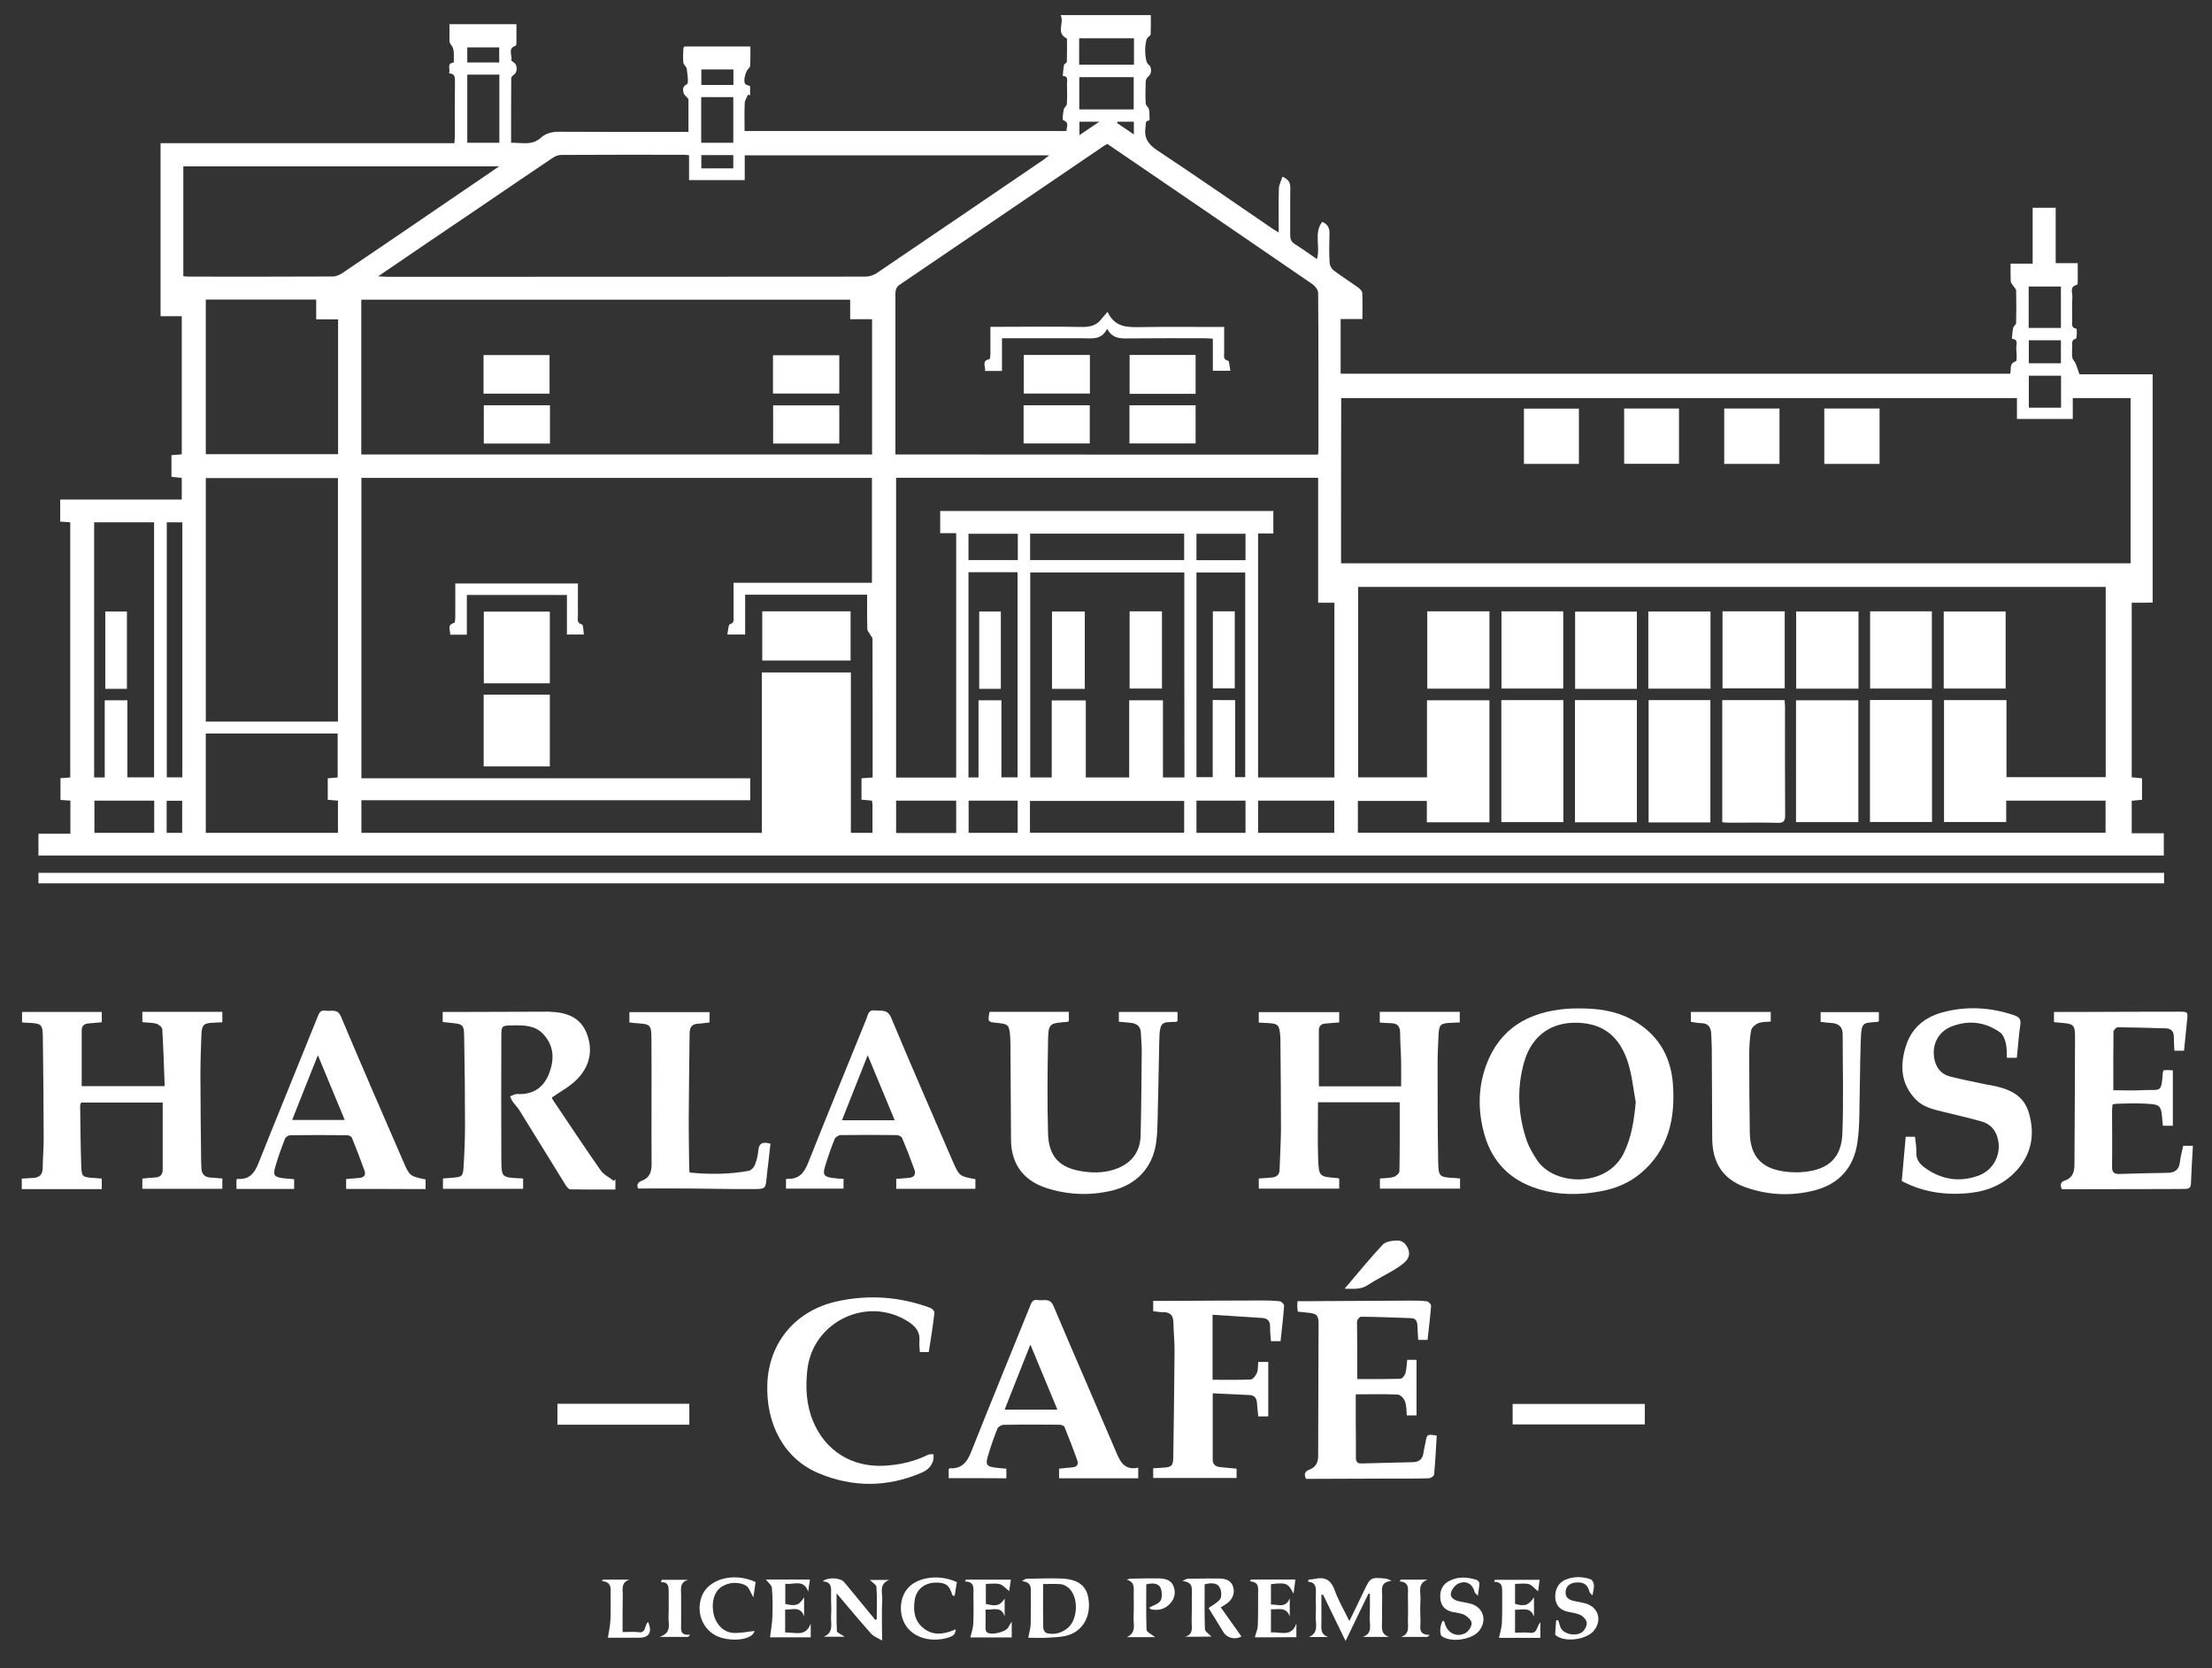 <?xml version="1.0" encoding="utf-8"?>
<!-- Generator: Adobe Illustrator 22.0.0, SVG Export Plug-In . SVG Version: 6.00 Build 0)  -->
<svg version="1.1" id="Layer_1" xmlns="http://www.w3.org/2000/svg" xmlns:xlink="http://www.w3.org/1999/xlink" x="0px" y="0px"
	 viewBox="0 0 1565 1180" style="enable-background:new 0 0 1565 1180;" xml:space="preserve">
<rect x="0" y="0" width="1565" height="1180" fill="#333333" stroke="none"/>
<style type="text/css">
	.st0{fill:#FFFFFF;}
</style>
<g>
	<path class="st0" d="M1508.2,426.4c0,41.7,0,82.5,0,123.5c2.5,0.2,4.7,0.4,7.3,0.7c0,5,0,10,0,15.2c-2.5,0.2-4.8,0.4-7.3,0.7
		c0,7.6,0,15,0,23c7.6,0,15,0,22.7,0c0,5.4,0,10.4,0,15.7c-501.1,0-1002.3,0-1503.7,0c0-5,0-9.9,0-15.4c7.4,0,14.8,0,22.6,0
		c0-8.1,0-15.6,0-23.4c-2.2-0.2-4.4-0.3-7-0.5c0-5.1,0-10.1,0-15.4c2.3-0.1,4.4-0.3,6.9-0.5c0-60.1,0-120.2,0-180.5
		c-2.2-0.2-4.5-0.3-7.1-0.5c0-5.1,0-10,0-15.6c28.6,0,57.2,0,86,0c0-5.4,0-10.1,0-15.3c-2.3-0.2-4.7-0.5-7.3-0.8c0-5.1,0-10,0-15.3
		c2.5-0.2,4.8-0.4,7.3-0.6c0-32.5,0-64.9,0-97.7c-5,0-9.7,0-15,0c0-41,0-81.5,0-122.4c69.2,0,138.3,0,207.9,0c0.1-2,0.3-3.6,0.3-5.2
		c0-12.8-0.1-25.7,0.1-38.5c0-3-0.1-5.6-4.2-5.7c1.2-2.9-2.1-7.1,3.4-7.7c-0.2-3.7,0.5-7.8-0.9-10.9c-0.6-1.2-2.2-2.5-2.2-4.5
		c0-3.8,0-7.6,0-11.7c15.9,0,31.3,0,47.4,0c0,4.6,0,9.1,0,13.5c0,0.6-0.3,1.6-0.6,1.8c-5.9,1.9-2.2,6.7-3,10.1
		c-0.1,0.5,1.3,1.4,2.1,2c2.2,1.5,2.2,6.4,0.1,8c-1,0.7-2.3,1.9-2.3,2.9c-0.1,15-0.1,30-0.1,45.6c7.4-0.2,14.7,2.2,21-3.5
		c3.7-3.4,8.2-4.3,13.3-4.3c28.5,0.2,57,0.1,85.5,0.1c1.8,0,3.6,0,5.7,0c0-8.3,0-16.3,0-23.2c-1.5-1.9-3.3-3.1-3.5-4.5
		c-0.3-2-1.1-4.3,2.4-6c1.4-0.6,0.3-7.1-0.1-10.9c-0.2-1.5-2.2-2.8-2.4-4.3c-0.4-3.3-0.1-6.7,0-10c0-0.5,0.3-0.9,0.6-1.5
		c15.4,0,30.8,0,46.8,0c0,4.5,0.1,8.8-0.1,13.1c0,0.8-0.5,1.9-1.1,2.4c-2.2,1.8-4.1,9.1-2.4,11c0.8,0.8,2.2,1,3.4,1.5
		c0,2.3,0,4.4,0,6.5c-0.5-0.1-1-0.3-1.5-0.4c-0.8,2-2.2,3.9-2.3,5.9c-0.3,6.5-0.1,13-0.1,19.8c76,0,151.7,0,227.8,0
		c-0.3-2.7,2.4-5.9-2.4-7.7c-0.7-0.3-0.1-4.9,0.4-7.5c0.3-1.4,2.2-2.6,2.2-3.9c0.3-4.6,0.2-9.3,0.1-14c-0.1-2.4,1.3-5.7-3-5.9
		c0.3-2.6,0.4-5.2,0.9-7.8c0.2-0.8,2-1.4,2-2.2c0.2-5.2,0.1-10.3,0.1-15.5c0-0.3,0-0.9-0.2-1c-7.9-4-1.5-10.9-4.3-16.5
		c21.6,0,42.3,0,63.8,0c0,4.4,0.1,9-0.1,13.6c0,0.7-1,1.4-1.7,1.9c-3,2-2.9,17.6,0.2,19.5c2.4,1.5,2.3,6.5,0.1,8.2
		c-1,0.8-2.1,2.3-2.1,3.5c-0.2,5.3-0.3,10.7,0,16c0.1,1.3,2,2.5,2.3,3.9c0.5,2.6,0.3,5.3,0.4,7.9c-3.4,0.1-2.5,2.7-2.8,4.7
		c-1.3,7.6,1.8,12.2,8.3,16.5c27.5,18.2,54.6,37,81.8,55.6c1.1,0.7,2.2,1.3,4.1,2.5c0-10.8-0.2-20.9,0.1-31c0.1-2.8,1.6-5.5,2.5-8.5
		c4.7,2,5.6,4.5,5.6,8.1c-0.2,11,0,22-0.1,33c0,3,0.7,4.9,3.3,6.6c5.3,3.3,10.3,7,15.6,10.6c2.7-8.9-2.4-18.4,3.8-26.4
		c3.9,1.9,5.2,4.4,5.1,8.1c-0.2,7-0.3,14,0.1,21c0.1,1.8,1.3,4.1,2.7,5.2c5.7,4.3,11.8,8.1,17.6,12.3c1.2,0.9,2.7,2.4,2.8,3.7
		c0.3,5.9,0.1,11.9,0.1,18.5c-5.4,0-10.3,0-15.4,0c0,13.2,0,25.8,0,38.7c158,0,315.8,0,473.7,0c1-3-1-7.2,4-8.8
		c1-0.3,0.5-5.9,0.3-9.1c-0.2-2.5,2-6.4-3.1-6.8c0.3-2.6,0.4-5.2,0.9-7.7c0.3-1.3,2.1-2.3,2.1-3.5c0.2-7.7,0.2-15.3,0-23
		c0-1.2-1.5-2.3-2.2-3.5c-0.6-1-1.6-2-1.6-3c-0.2-4-0.1-8-0.1-12.5c5.1,0,10,0,15.6,0c0-13.4,0-26.3,0-39.5c5.7,0,10.7,0,16.3,0
		c0,13.1,0,25.8,0,39.2c5.3,0,10.2,0,15.6,0c0,4.9,0,9.2,0,13.5c0,0.6-0.2,1.7-0.5,1.8c-5.6,1.2-3.1,5.7-3.3,8.8
		c-0.3,5.3-0.2,10.7-0.1,16c0.1,2.4-1.3,5.5,3,6.3c0.4,0.1,0.3,6.9-0.3,7c-3.3,0.7-2.7,2.9-2.7,5c-0.1,2.8-0.3,5.7,0.1,8.5
		c0.2,1.4,1.7,2.6,2.3,4c0.9,2.2,1.6,4.6,2.7,7.7c16.8,0,34.1,0,51.8,0c0,54,0,107.5,0,161.5
		C1518.4,426.4,1513.6,426.4,1508.2,426.4z M617.4,550c0-33,0-65.5-0.1-98c0-0.9-0.9-1.8-1.4-2.7c-0.8-1.5-2.3-3-2.3-4.5
		c-0.2-7.9-0.1-15.9-0.1-24.1c-28.9,0-57.3,0-86.3,0c0,9.5,0,18.7,0,28.2c-4.3,0-8,0-12.6,0c0.6-2.9,0.7-7,1.8-7.3
		c3.2-1,2.6-2.9,2.6-5c0-7.9,0-15.9,0-24.3c33,0,65.4,0,97.9,0c0-25.1,0-49.6,0-74.2c-120.7,0-240.9,0-361.2,0
		c0,70.9,0,141.4,0,212.5c92,0,183.5,0,275.1,0c0,5.4,0,10.1,0,15.5c-91.8,0-183.4,0-275.1,0c0,8.1,0,15.7,0,23.1
		c94.5,0,188.6,0,283.3,0c0-38,0-75.8,0-113.5c21.2,0,41.8,0,63,0c0,38,0,75.7,0,113.5c5.4,0,10.1,0,15.3,0c0-6.8,0-13.3,0-19.8
		c0-1-0.2-1.9-0.4-3c-2.4-0.2-4.7-0.5-7.4-0.7c0-2.8,0-5.3,0-7.7s0-4.9,0-7.4C612.5,550.4,614.6,550.2,617.4,550z M948.8,398.5
		c186.5,0,372.4,0,558.6,0c0-39.2,0-77.9,0-116.9c-13.7,0-27,0-40.9,0c0,5.1,0,9.9,0,14.8c-13.4,0-26.2,0-39.5,0c0-5.1,0-9.9,0-14.8
		c-159.6,0-318.8,0-478.1,0C948.8,320.7,948.8,359.3,948.8,398.5z M932.5,321.6c0.1-1.4,0.3-2.3,0.3-3.3c0-37,0.1-74-0.2-111
		c0-2.1-2-4.8-3.8-6.1c-41.3-28.4-82.7-56.6-124.1-84.9c-7.1-4.9-14.2-9.7-21.3-14.5c-1.1,0.7-1.8,1.1-2.5,1.5
		c-48.1,32.7-96.1,65.4-144.2,98c-2.9,1.9-3.2,4.2-3.2,7.1c0,35.8,0,71.6,0,107.5c0,1.8,0,3.6,0,5.6
		C733.5,321.6,832.7,321.6,932.5,321.6z M960.7,589.1c176.7,0,352.9,0,529,0c0-7.8,0-15.2,0-22.7c-23.5,0-46.6,0-70.3,0
		c0,5.2,0,10.1,0,15.1c-15.1,0-29.6,0-44,0c0-29,0-57.6,0-86.2c14.8,0,29.2,0,44.2,0c0,18.4,0,36.5,0,54.5c23.8,0,47,0,70.2,0
		c0-45.1,0-89.8,0-134.6c-176.6,0-352.7,0-528.9,0c0,45.1,0,89.9,0,134.7c16.3,0,32.2,0,48.7,0c0-18.4,0-36.4,0-54.5
		c15.2,0,29.7,0,44.2,0c0,29,0,57.6,0,86.3c-14.8,0-29.2,0-44.3,0c0-5.2,0-10.1,0-15.1c-16.6,0-32.6,0-48.8,0
		C960.7,574.3,960.7,581.6,960.7,589.1z M255.6,321.5c120.8,0,241.1,0,361.4,0c0-31.9,0-63.5,0-95.7c-5.2,0-10.1,0-15.5,0
		c0-5.1,0-9.5,0-13.8c-115.6,0-230.7,0-345.9,0C255.6,248.6,255.6,284.8,255.6,321.5z M267.5,195.5c3,0.1,4.4,0.3,5.8,0.3
		c113,0,225.9,0,338.9-0.1c2.6,0,5.6-0.9,7.8-2.3c39.6-26.8,79.1-53.7,118.6-80.6c1.1-0.8,2.1-1.7,3.7-2.9c-72.1,0-143.5,0-215.4,0
		c0,6.1,0,11.9,0,17.5c-13.3,0-26.1,0-39.4,0c0-6,0-11.8,0-17.6c-1.4-0.1-2.2-0.3-3-0.3c-29.2,0-58.3-0.1-87.5,0.1
		c-2.1,0-4.5,1-6.3,2.3c-17.6,11.8-35,23.7-52.5,35.6C315.1,163.1,292,178.8,267.5,195.5z M676.5,550.1c0-57.8,0-115.1,0-172.9
		c-3.9,0-7.5,0-11.3,0c0-5.6,0-10.6,0-15.7c78.8,0,157.2,0,235.7,0c0,5.3,0,10.4,0,15.9c-3.8,0-7.3,0-10.8,0c0,57.8,0,115.2,0,172.6
		c18.2,0,36,0,54,0c0-41.2,0-82.1,0-123.6c-3.9,0-7.4,0-11.5,0c0-29.9,0-59.1,0-88.4c-99.8,0-199.1,0-298.6,0
		c0,70.8,0,141.3,0,212.1C648.3,550.1,662.2,550.1,676.5,550.1z M239.1,510.5c0-57.7,0-115,0-172.3c-31.4,0-62.5,0-93.5,0
		c0,57.6,0,114.9,0,172.3C176.8,510.5,207.7,510.5,239.1,510.5z M353.1,117.7c-75.5,0-149.3,0-223.4,0c0,26.1,0,51.8,0,77.7
		c1.4,0.1,2.6,0.3,3.7,0.3c34,0,68,0.1,102-0.1c2.3,0,4.8-1.1,6.8-2.4c25.4-17.1,50.7-34.4,76-51.7
		C329.5,133.9,340.7,126.2,353.1,117.7z M837.9,405c-36.6,0-72.8,0-109,0c0,48.5,0,96.7,0,145c5.1,0,9.9,0,15.2,0
		c0-18.4,0-36.4,0-54.5c8.3,0,16,0,24.1,0c0,18.4,0,36.3,0,54.5c10.3,0,20.2,0,30.7,0c0-18.3,0-36.4,0-54.6c8.2,0,15.7,0,23.9,0
		c0,18.4,0,36.5,0,54.6c5.4,0,10.1,0,15.2,0C837.9,501.6,837.9,453.5,837.9,405z M239.2,225.9c-5.1,0-10,0-15.5,0c0-5.1,0-9.5,0-14
		c-26.4,0-52.3,0-78.1,0c0,36.8,0,73.1,0,109.4c31.5,0,62.5,0,93.6,0C239.2,289.5,239.2,258,239.2,225.9z M145.6,518.9
		c0,23.8,0,47.1,0,70.3c31.3,0,62.3,0,93.5,0c0-7.7,0-15.1,0-22.8c-2.4-0.2-4.7-0.4-7.2-0.6c0-5.1,0-10.1,0-15.2
		c2.4-0.2,4.7-0.4,7-0.6c0-10.5,0-20.7,0-31.1C207.7,518.9,176.8,518.9,145.6,518.9z M66.6,369.5c0,60.5,0,120.4,0,180.5
		c2.5,0,4.8,0,7.5,0c0-18.3,0-36.4,0-54.6c5.6,0,10.6,0,16,0c0,18.4,0,36.3,0,54.5c6.4,0,12.5,0,18.9,0c0-60.2,0-120.2,0-180.4
		C94.8,369.5,80.9,369.5,66.6,369.5z M685.2,404.8c0,48.6,0,96.8,0,145.2c2.4,0,4.5,0,7.1,0c0-18.3,0-36.4,0-54.6
		c5.6,0,10.6,0,16.2,0c0,18.5,0,36.5,0,54.5c4.2,0,7.8,0,11.4,0c0-48.5,0-96.7,0-145.1C708.4,404.8,697.1,404.8,685.2,404.8z
		 M873.9,495.3c0,18.4,0,36.4,0,54.5c2.8,0,5,0,7.1,0c0-48.6,0-96.7,0-144.8c-11.8,0-23.2,0-34.5,0c0,48.5,0,96.6,0,144.8
		c3.8,0,7.3,0,11.5,0c0-18.4,0-36.4,0-54.6C863.5,495.3,868.4,495.3,873.9,495.3z M728.7,589.1c36.7,0,73,0,109.1,0
		c0-7.8,0-15.2,0-22.5c-36.6,0-72.8,0-109.1,0C728.7,574.3,728.7,581.6,728.7,589.1z M118,369.5c0,60.5,0,120.4,0,180.4
		c3.9,0,7.4,0,11,0c0-60.3,0-120.2,0-180.4C125.2,369.5,121.7,369.5,118,369.5z M728.8,396.2c36.7,0,72.9,0,109,0
		c0-6.5,0-12.5,0-18.7c-36.5,0-72.6,0-109,0C728.8,383.8,728.8,389.9,728.8,396.2z M890.1,566.4c0,7.8,0,15.4,0,22.8
		c18.2,0,36,0,53.9,0c0-7.8,0-15.3,0-22.8C925.7,566.4,907.9,566.4,890.1,566.4z M330.6,101c7.7,0,15.1,0,22.7,0c0-16.2,0-32,0-48.2
		c-7.7,0-15.1,0-22.7,0C330.6,69,330.6,84.9,330.6,101z M634,589.3c14.4,0,28.3,0,42.5,0c0-7.8,0-15.3,0-22.9c-14.3,0-28.2,0-42.5,0
		C634,574,634,581.4,634,589.3z M109.1,566.4c-14.5,0-28.3,0-42.3,0c0,7.8,0,15.3,0,22.8c14.3,0,28.2,0,42.3,0
		C109.1,581.5,109.1,574.2,109.1,566.4z M763.6,77.4c13.2,0,25.8,0,38.5,0c0-7.8,0-15.3,0-22.8c-13,0-25.6,0-38.5,0
		C763.6,62.2,763.6,69.6,763.6,77.4z M881.2,566.4c-11.9,0-23.1,0-34.7,0c0,7.7,0,15.1,0,22.8c11.6,0,23,0,34.7,0
		C881.2,581.5,881.2,574.1,881.2,566.4z M685.3,566.4c0,7.8,0,15.3,0,22.8c11.8,0,23.2,0,34.7,0c0-7.8,0-15.2,0-22.8
		C708.3,566.4,696.9,566.4,685.3,566.4z M763.5,45.8c13.2,0,25.9,0,38.8,0c0-6.4,0-12.5,0-18.7c-13.1,0-25.9,0-38.8,0
		C763.5,33.4,763.5,39.4,763.5,45.8z M518.8,101c0-11.1,0-21.7,0-32.3c-7.7,0-15.1,0-22.7,0c0,10.9,0,21.4,0,32.3
		C503.8,101,511.1,101,518.8,101z M1458.1,232c0-10.1,0-19.6,0-29.3c-7.7,0-15.1,0-22.8,0c0,9.9,0,19.4,0,29.3
		C1442.9,232,1450.3,232,1458.1,232z M846.5,396.3c11.7,0,23,0,34.7,0c0-6.3,0-12.4,0-18.7c-11.7,0-23,0-34.7,0
		C846.5,384,846.5,390,846.5,396.3z M720.1,377.6c-12,0-23.4,0-34.9,0c0,6.4,0,12.5,0,18.6c11.8,0,23.4,0,34.9,0
		C720.1,389.9,720.1,383.9,720.1,377.6z M1458.2,265.8c-7.8,0-15.3,0-22.8,0c0,7.8,0,15.2,0,22.6c7.8,0,15.2,0,22.8,0
		C1458.2,280.7,1458.2,273.3,1458.2,265.8z M1458.1,257c0-5.8,0-11,0-16.3c-7.8,0-15.3,0-22.7,0c0,5.7,0,10.9,0,16.3
		C1443.1,257,1450.4,257,1458.1,257z M518.9,49.1c-7.7,0-15.1,0-22.7,0c0,3.8,0,7.3,0,11c7.7,0,15.1,0,22.7,0
		C518.9,56.4,518.9,53,518.9,49.1z M128.9,566.5c-3.8,0-7.4,0-11,0c0,7.8,0,15.2,0,22.7c3.8,0,7.4,0,11,0
		C128.9,581.4,128.9,574,128.9,566.5z M330.6,44.2c7.8,0,15.3,0,22.6,0c0-3.8,0-7.2,0-10.7c-7.7,0-15.1,0-22.6,0
		C330.6,37.3,330.6,40.7,330.6,44.2z M518.8,119.1c0-3.5,0-6.4,0-9.4c-7.7,0-15.1,0-22.6,0c0,3.3,0,6.3,0,9.4
		C503.9,119.1,511.2,119.1,518.8,119.1z M763.7,86.1c0,3.2,0,6,0,9.5c4.7-3.2,8.8-5.9,14.1-9.5C772.2,86.1,768.2,86.1,763.7,86.1z
		 M790.7,86.1c-0.1,0.3-0.3,0.6-0.4,0.9c3.8,2.6,7.6,5.2,11.9,8.1c0-3.5,0-6.1,0-9C798.1,86.1,794.4,86.1,790.7,86.1z"/>
	<path class="st0" d="M1531.1,617.5c0,2.5,0,4.8,0,7.4c-501.3,0-1002.5,0-1503.9,0c0-2.5,0-4.8,0-7.4
		C528.4,617.5,1029.4,617.5,1531.1,617.5z"/>
	<path class="st0" d="M1033,833.7c0,2.6,0,4.7,0,7.2c-18.8,0-37.5,0-56.7,0c0-2.2,0-4.6,0-7.2c3.3-0.3,6.7-0.2,9.8-1.1
		c1.6-0.5,4-2.6,4-4c0.3-16.1,0.2-32.2,0.2-48.8c-18.9,0-38.3,0-57.8,0c0,13.8-0.4,27.1,0.1,40.3c0.5,12.3,0.9,12.3,13.2,13.3
		c0.5,0,1,0.2,1.7,0.4c0,2.2,0,4.5,0,7.1c-18.9,0-37.8,0-56.9,0c0-2.4,0-4.6,0-7.2c3.2-0.2,6.3-0.4,9.4-0.7c3.2-0.3,5.2-1.9,5.3-5.4
		c0.3-9.5,0.9-19,1-28.4c0-21-0.2-42-0.4-63c0-1,0-2-0.1-3c-0.6-8.4-1.5-9.2-10-9.5c-1.6-0.1-3.3-0.2-5.2-0.3c0-2.5,0-4.8,0-7.4
		c18.9,0,37.7,0,56.9,0c0,2.4,0,4.6,0,7.3c-3.3,0.3-6.6,0.6-9.8,0.8c-3,0.2-4.6,1.8-4.6,4.8c0,13,0,25.9,0,39.6c18.6,0,38,0,58.2,0
		c0-5.9,0.1-11.7,0-17.4c-0.1-6.8-0.7-13.6-0.7-20.5c0-5.1-2.5-6.8-7.1-6.8c-2.3,0-4.6-0.2-7.3-0.4c0-2.6,0-4.9,0-7.6
		c18.9,0,37.6,0,56.6,0c0,2.5,0,4.8,0,7.5c-2.2,0.1-4.3,0.2-6.4,0.3c-7.1,0.3-8.2,1.2-8.6,8.1c-0.4,7.3-0.7,14.6-0.7,22
		c0,22.3,0,44.6,0.4,67c0.2,12.1,0.5,12.1,12.4,12.7C1030.8,833.5,1031.6,833.6,1033,833.7z"/>
	<path class="st0" d="M157.3,833.7c0,2.7,0,4.8,0,7.3c-18.9,0-37.6,0-56.6,0c0-2.2,0-4.5,0-7.2c3-0.3,6.1-0.7,9.2-0.8
		c3.4-0.2,5.2-2,5.2-5.4c0-15.6,0-31.3,0-47.6c-18.7,0-38.1,0-57.7,0c-0.2,0.7-0.7,1.5-0.7,2.2c0.2,14.3,0.3,28.6,0.8,43
		c0.2,7.2,1,7.6,8.4,8.1c2,0.1,3.9,0.3,6.1,0.5c0,2.6,0,4.8,0,7.4c-19,0-37.7,0-56.6,0c0-2.5,0-4.8,0-7.4c2.8-0.2,5.5-0.4,8.1-0.5
		c4.4-0.2,6.6-2.3,6.7-6.9c0.1-6.8,0.7-13.6,0.7-20.5c-0.1-24.2-0.2-48.3-0.6-72.5c-0.1-8.8-1.1-9.4-10-9.8
		c-1.5-0.1-2.9-0.2-4.7-0.3c0-2.5,0-4.7,0-7.4c18.7,0,37.4,0,56.4,0c0,2.3,0,4.5,0,7.3c-3,0.3-6.1,0.5-9.2,0.8c-3.1,0.2-5,1.6-5,4.9
		c0,13,0,25.9,0,39.5c18.8,0,38.3,0,58.7,0c-0.5-13.8-0.9-27.1-1.7-40.3c-0.1-1.4-2.5-3.4-4.1-3.9c-3.1-0.8-6.5-0.7-10-1.1
		c0-2.5,0-4.8,0-7.3c18.9,0,37.6,0,56.6,0c0,2.4,0,4.7,0,7.4c-2.2,0.1-4.3,0.2-6.4,0.3c-6.8,0.3-8.1,1.5-8.4,8.4
		c-0.4,9.7-0.7,19.3-0.7,29c0,20.3,0.3,40.6,0.5,61c0,1.5,0.2,3,0.2,4.5c0.1,4.5,2.6,6.6,7,6.7C151.9,833.3,154.3,833.5,157.3,833.7
		z"/>
	<path class="st0" d="M370.1,833.8c0,2.6,0,4.7,0,7.2c-18.8,0-37.5,0-56.7,0c0-2.2,0-4.4,0-7.3c2-0.2,4.2-0.3,6.5-0.5
		c7.1-0.6,7.7-0.9,8.1-8c0.6-9.6,1-19.3,1-28.9c0-20.8-0.2-41.6-0.6-62.4c-0.1-9.1-0.6-9.4-9.6-10.3c-1.8-0.2-3.6-0.4-5.6-0.6
		c0-2.5,0-4.6,0-7.1c3.9,0,7.7,0,11.5,0c21.1-0.1,42.3-0.1,63.4-0.2c0.5,0,1,0.1,1.5,0.1c11.4,0.4,21.2,4,25.6,15.5
		c4.6,12,1.9,23.3-7,32.3c-4.9,5-11.4,8.4-17.7,12.8c0-0.1,0.1,0.9,0.6,1.6c11.2,16.7,22.4,33.5,33.9,50c2.2,3.1,6.1,4.9,9.2,7.4
		c0.4-0.4,0.8-0.7,1.2-1.1c0,2.2,0,4.4,0,7.2c-10.7,0-21.3,0.1-31.9-0.1c-1.1,0-2.5-1.8-3.3-3c-11-17.7-21.8-35.4-32.8-53.1
		c-1.4-2.2-3.4-4.1-4.9-6.3c-0.7-1-1.1-2.2-1.6-3.4c1.3-0.5,2.5-1.2,3.8-1.5c1.1-0.3,2.3-0.1,3.5-0.1c10.3-0.2,16.9-5.6,20.4-14.8
		c3.7-9.8,3.4-19.3-4.1-27.5c-6-6.5-13.9-6.4-21.8-6.3c-7.8,0.1-8,0.2-8,8c-0.1,29-0.1,57.9,0,86.9c0.1,12.6,0.3,12.6,12.8,13.3
		C368.3,833.5,368.9,833.6,370.1,833.8z"/>
	<path class="st0" d="M1117.5,713.4c12.5,0,24.7,1.5,35.9,7.3c18.7,9.7,28.7,25.5,30.2,46.3c1.8,24.3-3.1,46.5-22.9,63.1
		c-8.2,6.9-17.9,10.8-28.4,12.7c-15.1,2.8-30.2,2.8-45-2c-18.8-6-31.3-18.6-36.9-37.6c-4.8-16.6-4.9-33.4,1.1-49.7
		c9.6-26,29.9-37.5,56.5-39.8c2.2-0.2,4.3-0.2,6.5-0.3C1115.5,713.4,1116.5,713.4,1117.5,713.4z M1157.3,779.8
		c-1.7-9.3-2.6-18.8-5.4-27.8c-4.7-15-13.8-26-30.9-28.1c-21.3-2.6-37.1,7.4-42.8,27.9c-5.1,18.3-4.2,36.7,1.8,54.6
		c1.7,5.1,4.6,10,7.6,14.5c12,18,49.2,19.5,61.2-5.1C1154.4,804.5,1156.1,792.4,1157.3,779.8z"/>
	<path class="st0" d="M1196.3,722.9c0-2.5,0-4.6,0-7c18.9,0,37.6,0,56.5,0c0,2.4,0,4.5,0,6.8c-3.1,0.3-6.3,0.1-8.9,1.2
		c-2.1,0.8-4.6,3.1-5,5.1c-1,5.7-1.3,11.6-1.3,17.4c0,18.3,0.1,36.6,0.4,55c0.3,16.3,8,25,24,27.3c4.9,0.7,10,0.9,14.9,0.3
		c17.1-1.8,26-10.2,26.6-27.3c0.9-23.3,0.2-46.6,0.2-69.9c0-5.4-2.8-7.8-8-8.1c-2.5-0.1-4.9-0.5-7.6-0.8c0-2.3,0-4.5,0-6.9
		c13.7,0,27.3,0,41.2,0c0,2.1,0,4.2,0,6.3c-0.2,0.2-0.4,0.6-0.7,0.6c-10.9,0.9-11.6-0.3-12.1,13.3c-0.6,17.5-0.6,35-1,52.5
		c-0.1,6.3-0.4,12.7-1.3,18.9c-2.4,18.3-13.1,30.3-31.1,34.7c-16.2,4-32.4,3.2-48.2-2.4c-15.7-5.6-23.4-17.1-23.5-34.5
		c-0.1-21.2-0.2-42.3-0.3-63.5c0-3.5-0.3-7-0.4-10.5c-0.2-4.7-2.1-7.6-7.2-7.6C1201.4,723.8,1198.9,723.3,1196.3,722.9z"/>
	<path class="st0" d="M791.6,722.8c0-2.4,0-4.5,0-6.9c13.8,0,27.5,0,41.5,0c0,2.3,0,4.5,0,6.5c-0.5,0.3-0.8,0.5-1.1,0.5
		c-9.3,0.5-11.5-1.3-11.8,13c-0.4,19-0.7,38-1.2,56.9c-0.1,5.2-0.3,10.3-1,15.4c-2.5,17.8-13.8,30-31.8,34.2
		c-15.6,3.6-31.1,2.9-46.3-2.1c-15.9-5.3-24.4-16.9-24.6-33.7c-0.2-22.7-0.2-45.3-0.4-68c0-1.8-0.1-3.7-0.2-5.5
		c-0.7-8.2-1.3-8.7-9.6-9.5c-6.2-0.6-6.3-0.7-5-7.8c18.5,0,37.1,0,56.1,0c0,2.2,0,4.4,0,6.6c-0.4,0.2-0.7,0.5-1,0.5
		c-13,1-13.5,1-13.7,14c-0.4,21.6-0.6,43.3,0,65c0.5,16.7,8.4,24.6,25.1,26.9c8.4,1.2,16.7,0.8,24.6-2.5
		c10.1-4.2,15.5-12.1,15.8-22.9c0.5-20.1,0.6-40.3,0.8-60.4c0-4-0.5-8-0.6-12c-0.1-4.7-2.6-6.9-7.1-7.4
		C797.4,723.4,794.6,723.1,791.6,722.8z"/>
	<path class="st0" d="M1545.2,743.3c-2.3,0-4.3,0-6.8,0c-0.2-3.3-0.4-6.5-0.4-9.8c0-3.9-1.9-5.9-5.7-6c-11.3-0.3-22.6-0.7-33.9-0.8
		c-1.1,0-3.1,2-3.1,3.2c-0.2,13.5-0.1,26.9-0.1,41.4c6.7,0,14.2,0.3,21.6-0.1c11.8-0.6,12.4,2.5,13.4-12.4c0-0.5,0.3-0.9,0.5-1.6
		c1-0.1,1.9-0.2,2.9-0.2c1.1,0,2.3,0.1,3.7,0.2c0,13.2,0,26,0,39.2c-2.4,0-4.7,0-7,0c-0.1-0.9-0.3-1.8-0.3-2.6
		c-1-12.4-1-12.5-13.6-13.1c-6-0.3-12,0-18,0.1c-1.1,0-2.3,0.3-3.7,0.4c-0.1,1.4-0.4,2.7-0.4,4c0,13.3,0.2,26.7,0,40
		c-0.1,4.2,1.4,5.5,5.5,5.3c11.3-0.4,22.6-0.6,33.9-0.8c5.1-0.1,8-2.2,8.6-7.6c0.4-3.8,1.5-7.5,2.3-11.5c2.3,0,4.5,0,6.9,0
		c-0.5,9.1-1.1,18-1.4,26.9c-0.1,3.5-2.5,3.6-4.8,3.6c-9,0.1-18,0.1-27,0.1c-18,0-36,0.1-54,0.1c-1.8,0-3.6,0-5.5,0
		c-1.4-3-1-5.1,2-6.1c5.8-1.9,6.9-6.4,6.9-11.8c0.1-30,0.4-60,0.4-89.9c0-8.5-1.1-9.2-9.6-9.9c-1.6-0.1-3.3-0.3-5.3-0.5
		c0-2.4,0-4.6,0-7.2c5.7,0,11.3,0,16.9,0c23.8-0.1,47.6-0.2,71.4-0.2c6.6,0,6.6,0.1,5.8,6.8C1546.6,729.3,1546,736.2,1545.2,743.3z"
		/>
	<path class="st0" d="M960.3,975.6c9.8,0,20.1,0.1,30.4-0.2c1.3,0,3.2-2.3,3.6-3.8c0.9-3,0.9-6.2,1.3-9.6c2.1,0,4.2,0,6.6,0
		c0,13,0,26,0,39.3c-2.3,0-4.4,0-6.9,0c-0.3-3.3-0.1-6.7-1.2-9.7c-0.7-2.1-3.2-4.9-5-5c-9.7-0.5-19.5-0.2-29.9-0.2
		c0,5.8,0,11.7,0,17.7c0,9,0.2,18,0.1,27c0,3,1,4.3,4,4.2c12.1-0.3,24.3-0.6,36.4-0.9c4.3-0.1,6.8-2.2,7.4-6.5
		c0.3-2.5,1-4.9,1.4-7.3c1.1-6.1,1.1-6.1,8-5c-0.6,9.2-1,18.5-1.9,27.7c-0.1,1-2.5,2.5-3.8,2.5c-9.5,0.3-19,0.2-28.4,0.2
		c-17.8,0.1-35.6,0.1-53.5,0.2c-1.6,0-3.3,0-4.9,0c-1.7-3.4-0.6-5.4,2.4-6.5c4.4-1.7,6.2-4.9,6.2-9.6c0-31.1,0.3-62.3,0.3-93.4
		c0-6.5-1.4-7.5-8.1-8.1c-2.1-0.2-4.3-0.4-6.6-0.7c-0.1-1.4-0.3-2.5-0.4-3.6c0-1.1,0.1-2.2,0.2-3.8c3.2,0,6.2,0,9.1,0
		c23.5-0.1,47-0.3,70.4-0.4c4,0,8,0,12,0.5c1.2,0.2,3.1,2.1,3,3.2c-0.6,7.9-1.6,15.8-2.5,24.1c-2.1,0-4.2,0-6.6,0
		c-0.2-3.6-0.5-7-0.6-10.5c-0.2-2.9-1.3-4.8-4.5-4.9c-11.8-0.4-23.6-0.9-35.4-1c-1,0-2.8,2.2-2.8,3.4
		C960.2,948.2,960.3,961.5,960.3,975.6z"/>
	<path class="st0" d="M690.1,834.2c0,2.3,0,4.4,0,6.8c-18.7,0-37.1,0-56,0c0-2.1,0-4.3,0-7c2.8-0.2,5.8-0.5,8.7-0.7
		c4-0.3,5.4-2.4,4.1-6c-2.7-7.5-5.6-15-8.7-22.3c-0.4-1.1-2.6-2-3.9-2c-13.2-0.1-26.3-0.2-39.5,0c-1.5,0-3.7,1.5-4.3,2.8
		c-2.6,6.5-4.9,13.1-6.9,19.8c-1.6,5.3-0.5,6.9,5.1,7.7c2.6,0.4,5.2,0.5,8.1,0.7c0,2.3,0,4.4,0,6.9c-13.4,0-26.9,0-40.7,0
		c0-2,0-4.2,0-6.5c0.2-0.1,0.5-0.5,0.7-0.5c8.2,0.6,12.1-4,14.9-11.1c13.6-34.2,27.6-68.2,41.4-102.3c1.1-2.8,1.3-6.3,6-5.7
		c4.5,0.5,8.8-1.1,11.5,5.4c14.2,34.1,29.1,68,43.7,101.9C678.8,832.1,678.8,832.1,690.1,834.2z M613.9,746.5
		c-6.4,16.1-12.2,30.8-18.2,46c12.7,0,24.7,0,37.3,0C626.6,777.1,620.6,762.5,613.9,746.5z"/>
	<path class="st0" d="M244.9,841.1c0-2.5,0-4.6,0-7c3.3-0.3,6.4-0.5,9.5-0.8c3.2-0.3,4.6-2.2,3.5-5.1c-2.8-7.8-5.8-15.6-8.9-23.3
		c-0.4-1-2.3-1.8-3.5-1.8c-13.3-0.1-26.7-0.2-40,0c-1.4,0-3.5,1.3-3.9,2.6c-2.5,6.3-4.8,12.8-6.7,19.3c-2,6.5-0.9,7.8,6.1,8.6
		c2.3,0.2,4.6,0.4,7.1,0.6c0,2.4,0,4.5,0,6.9c-13.6,0-27,0-40.8,0c0-2.2,0-4.4,0-6.6c0.3-0.2,0.5-0.6,0.8-0.5
		c8,0.6,11.8-3.7,14.6-10.7c13.8-34.6,28-69.1,41.9-103.7c1.1-2.8,2-5.3,5.8-4.6s8.2-1.9,10.8,4.1c14.4,34.2,29.2,68.3,44,102.3
		c4.6,10.7,4.7,10.6,15.9,13c0,2.1,0,4.4,0,6.8C282.3,841.1,263.8,841.1,244.9,841.1z M206.7,792.3c12.9,0,24.8,0,37.2,0
		c-6.4-15.4-12.5-30.1-19-45.8C218.5,762.4,212.7,777.2,206.7,792.3z"/>
	<path class="st0" d="M1426.9,748.3c-2.4,0-4.5,0-7,0c-0.2-3.6,0-7.2-0.8-10.5c-0.7-2.7-1.9-5.9-4-7.4c-10.5-7.5-22.2-8.9-34.2-4.3
		c-10.2,3.9-14.7,14-12,24.5c1.5,5.7,5.2,9.5,10.6,10.9c8.8,2.3,17.8,4,26.8,5.9c0.3,0.1,0.7,0.1,1,0.1c12.4,2.3,24.1,6,28.1,19.7
		c4.3,14.6,2.3,28.4-8.1,40.2c-8.8,10-20.1,15-33.2,16.5c-17.1,1.9-33.5-0.4-48.6-8.4c0.9-10.5,1.8-20.8,2.8-31.3c2.1,0,4.1,0,6.6,0
		c0.3,3.7,1.1,7.3,0.9,10.9c-0.2,5.2,2.5,8.5,6.3,11.2c11.5,8.2,24.1,10.2,37.4,5.5c11.9-4.2,17.6-17.2,13.1-28.9
		c-1.9-5-5.8-8.2-10.8-9.6c-9-2.5-18.1-4.6-27.1-6.8c-7-1.7-14.1-3.3-19.3-8.7c-10.9-11.3-11.3-24.7-6.7-38.6
		c4.1-12.2,13.1-19.5,25.2-22.9c17.2-4.8,34.3-3.7,51.1,1.9c3.8,1.3,5.1,3.1,4.3,7.4C1428.2,732.9,1427.8,740.4,1426.9,748.3z"/>
	<path class="st0" d="M671.2,1045.7c0-2.2,0-4.3,0-6.4c0.3-0.2,0.5-0.6,0.8-0.6c8.1,0.5,12.1-4,14.9-11.1
		c13.7-34.5,27.8-68.8,41.7-103.2c1.1-2.7,1.8-5.4,5.7-4.7c4,0.7,8.5-1.9,11.1,4.3c14.3,33.9,29.1,67.6,43.5,101.4
		c3.2,7.4,5.6,15.1,16.4,12.9c0,2.9,0,5,0,7.5c-18.6,0-37.1,0-56,0c0-2.2,0-4.3,0-6.8c3.1-0.3,6.1-0.7,9.2-0.9
		c3.2-0.3,4.8-1.9,3.7-4.9c-2.8-8-5.9-15.9-9.1-23.8c-0.4-0.9-2.4-1.5-3.7-1.5c-13.2-0.1-26.3-0.2-39.5,0.1c-1.5,0-3.8,1.4-4.3,2.8
		c-2.6,6.5-4.8,13.1-6.8,19.8c-1.6,5.5-0.6,6.8,5,7.6c2.6,0.4,5.2,0.5,8.2,0.8c0,2.2,0,4.3,0,6.8
		C698.5,1045.7,685,1045.7,671.2,1045.7z M729,951.2c-6.4,16.2-12.3,30.9-18.2,46c12.8,0,24.7,0,37.3,0
		C741.8,981.9,735.7,967.2,729,951.2z"/>
	<path class="st0" d="M657.1,956.5c-1.8,0-3.9,0-6.3,0c-0.1-2.7-0.6-5.2-0.3-7.7c0.6-6.7-2.9-10.7-8.2-14
		c-28.8-18.3-67.3,0.2-71.1,34.2c-1.4,12.4-0.8,24.6,4,36.3c8.7,21.2,27.7,32.9,50.6,31.6c10.8-0.6,21-2.9,30.7-7.7
		c1.1-0.6,2.7-0.3,4-0.4c-0.1,1.4,0.1,2.8-0.2,4.1c-1.2,4.4-4.1,7.2-8.4,9c-24.3,10.4-48.7,10.4-72.8,0.3s-37.4-34.6-36.2-63.5
		c1.2-29.2,20.2-51.7,49.4-58.1c22.3-4.9,44.4-3.3,65.8,4.6c1.3,0.5,3.2,2.4,3,3.4C660.1,937.9,658.6,947,657.1,956.5z"/>
	<path class="st0" d="M858,985.7c0,16.4,0,31.7,0,46.9c0,3.4,2,5,5.4,5.3c3.8,0.3,7.5,0.7,11.5,1.1c0,2.3,0,4.2,0,6.6
		c-19.6,0-39.1,0-59,0c0-2.1,0-4.2,0-6.9c2.2-0.1,4.4-0.2,6.7-0.4c6.2-0.3,7.4-1.2,7.5-7.3c0.4-25.3,0.7-50.6,0.9-75.9
		c0-6.5-0.7-13-0.8-19.5c-0.1-5-2.2-7.4-7.2-7.3c-2.3,0-4.6-0.4-7.1-0.7c0-2.4,0-4.5,0-7.3c3.6,0,7.2,0,10.8,0
		c22.1-0.1,44.3-0.3,66.4-0.3c4.2,0,8.3,0.1,12.5,0.6c1.1,0.2,3,2.1,2.9,3.2c-0.6,8.3-1.6,16.5-2.5,25c-2.2,0-4.3,0-6.8,0
		c-0.2-3.4-0.7-6.7-0.6-10c0.1-3.8-1.4-6.1-5.3-6.4c-11.5-0.8-23.1-1.5-35.4-2.3c0,16.2,0,30.9,0,46c8.8,0,17.9,0.2,27-0.2
		c1.6-0.1,3.6-2.8,4.4-4.8c0.9-2.2,0.6-4.9,0.9-7.6c2.5,0,4.7,0,7.1,0c0,12.9,0,25.6,0,38.5c-2.6,0-4.7,0-7.1,0
		c-0.3-3.3-0.6-6.4-0.9-9.5c-0.2-3.3-1.7-5.4-5.1-5.6C875.3,986.5,866.6,986.1,858,985.7z"/>
	<path class="st0" d="M445.3,723.3c0-2.7,0-4.9,0-7.3c18.9,0,37.6,0,56.7,0c0,2.4,0,4.7,0,7.3c-2.8,0.3-5.4,0.8-8,0.9
		c-4.5,0.2-6,2.5-6.1,6.7c-0.2,19.5-0.5,39-0.6,58.4c-0.1,12.3,0.2,24.6,0.3,37c0,1,0.2,1.9,0.3,3.2c14.1,1.4,28,1.3,41.8-1.2
		c1.7-0.3,3.6-2.3,4.3-4c1.3-3.2,2.2-6.7,2.5-10.2c0.4-5.6,3.3-6.5,8.6-5c-0.5,4.4-1,8.9-1.5,13.5c-0.4,3.5-0.9,6.9-1.2,10.4
		c-0.8,7.8-0.7,8.1-8.8,8.2c-15.1,0.1-30.3-0.3-45.4-0.4c-12.1-0.1-24.3,0-36.7,0c-1.2-2.4-0.4-4.3,2.4-5.4c5.4-2,7.1-5.9,7.1-11.6
		c-0.2-29.5,0.1-58.9-0.1-88.4c-0.1-10.8-0.5-10.9-11.4-11.6C448.3,723.6,447,723.5,445.3,723.3z"/>
	<path class="st0" d="M1070.2,1007.7c0-4.9,0-9.5,0-14.5c31.1,0,62.1,0,93.5,0c0,4.7,0,9.4,0,14.5
		C1132.9,1007.7,1101.9,1007.7,1070.2,1007.7z"/>
	<path class="st0" d="M487.7,1007.9c-31.3,0-62.2,0-93.3,0c0-5,0-9.8,0-14.8c31.1,0,62,0,93.3,0
		C487.7,997.9,487.7,1002.7,487.7,1007.9z"/>
	<path class="st0" d="M968.2,1127.4c-5.2,10.6-10.3,21.3-16.2,33.5c-5.7-11.8-10.8-22.3-15.9-32.7c-0.4,0-0.8,0-1.2,0
		c0,1.8,0,3.6,0,5.3c0,4.5,0,9,0,13.5c0.1,4.2-1.3,9.2,4.9,11.1c-4.5,0-9,0-13.6,0c7.2-3.3,4.4-9.7,4.7-14.9
		c0.3-5.6-0.1-11.3,0.1-17c0.1-3.8-0.5-6.9-5.5-7.2c0.1-0.5,0.2-1,0.3-1.5c1.8-0.2,3.7-0.3,5.4-0.7c7.3-1.4,10.9,1.9,13.3,8.7
		c2.5,7,6.4,13.5,10.2,21.3c3.7-7.5,6.9-14.2,10.1-20.9c4.8-10.1,4.8-10.2,16-9.1c0.7,0.1,1.4,0.5,3.8,1.5c-8.5,1-6.7,6.2-6.7,10.6
		c-0.1,6-0.1,12-0.1,18c0,4.2-1.2,9.1,4.9,11.1c-6.2,0-12.3,0-18.5,0c7.2-2.5,4.7-8.5,4.9-13.2c0.2-5.7,0.1-11.5,0.1-17.2
		C968.9,1127.6,968.6,1127.5,968.2,1127.4z"/>
	<path class="st0" d="M727.5,1158.6c0.6-3.5,1.6-6.5,1.7-9.5c0.2-7.1,0.1-14.3,0.1-21.4c0-4,0.9-8.5-6.3-9.1c1.8-1,2.4-1.7,3-1.7
		c8.3-0.1,16.6-0.5,24.9-0.2c11.9,0.5,17.8,5.1,19.2,14.3c1.8,11.6-3.3,21.9-13.5,25.5c-4.4,1.6-9.4,1.7-14.1,2
		C737.2,1158.9,731.9,1158.6,727.5,1158.6z M738,1120.6c0,10.7-0.1,20.8,0.1,30.9c0,1.3,1.1,3.4,2.1,3.7c7.2,2.3,15.9-1.7,18.9-8.4
		c4.1-9,2-20.6-4.5-24.5c-1.2-0.8-2.7-1.5-4.1-1.6C746.6,1120.4,742.7,1120.6,738,1120.6z"/>
	<path class="st0" d="M838.3,1157.9c6.2-1.5,4.8-6.4,4.8-10.5c0.1-6.2,0.2-12.3,0.1-18.5c-0.1-4.3,1.7-9.6-6.6-10.4
		c2.1-1,2.7-1.6,3.4-1.6c7.5-0.1,15-0.3,22.5-0.2c4.5,0.1,8.7,1.1,10.1,6.4c1.2,4.6-0.9,9.1-5.8,12.1c-0.8,0.5-1.7,1-3.1,1.9
		c5,7.1,9.8,13.9,14.6,20.6c-4.3,2.5-10.1,1.3-12.8-3.2c-3.6-5.8-7.2-11.6-10.4-16.9c2.7-2,5.9-3.5,8-6.1c1.2-1.4,1.1-4.5,0.6-6.6
		c-1.2-4.5-4.9-5.8-11.4-4.1c0,10.5-0.2,21.2,0.2,31.8c0.1,1.7,2.8,3.2,4.6,5.2C850.8,1157.9,844.5,1157.9,838.3,1157.9z"/>
	<path class="st0" d="M620.3,1145.5c0-7.6,0.3-15.2-0.2-22.8c-0.1-1.6-2.8-3.1-4.7-5c4.5,0,9.1,0,13.8,0c-7.7,2.8-4.7,9.4-5,14.5
		c-0.5,8.9-0.1,17.9-0.1,28.4c-3.1-1.9-5.9-2.9-7.7-4.8c-8.2-9.2-16-18.6-24.5-28.6c0,9.4-0.2,18.1,0.2,26.7c0.1,1.2,3.1,2.3,5.6,4
		c-5.5,0-10.3,0-15,0c7.6-2.9,4.9-9.6,5.3-15c0.4-5.1-0.2-10.3,0-15.5c0.1-4.3,0.4-8.4-6-8.7c4.1-3.2,12.7-2.6,15.4,0.7
		c7.3,8.8,14.5,17.7,21.8,26.5C619.4,1145.9,619.9,1145.7,620.3,1145.5z"/>
	<path class="st0" d="M951.3,911.7c9.5-11.1,17.9-21.5,27-31.2c2.1-2.2,6.5-2.8,10-2.9c4-0.2,6.7,2.5,8.1,6.3
		c1.4,3.9-0.1,6.9-2.8,9.3c-2.4,2.1-5,3.8-7.7,5.4c-6.1,3.6-12.6,6.8-18.5,10.7C962.6,912.4,957.7,911.7,951.3,911.7z"/>
	<path class="st0" d="M817.3,1158.2c-7.3,0-13.7,0-20.1,0c7.2-3.2,4.5-9.5,4.8-14.6c0.3-5.3,0.1-10.7,0.1-16c0-4,1-8.6-5.1-10.1
		c1.1-0.2,2.2-0.7,3.3-0.7c6.3-0.1,12.7-0.3,19-0.2c4.6,0.1,9.2,0.7,11.1,5.9c1.7,4.7,0.4,9-3,12.4c-3.7,3.7-8.3,4.7-13.3,3.5
		c-0.5-0.1-0.7-0.9-0.9-1.2c2.7-1.5,6-2.3,7.6-4.4c1.4-1.8,1.4-5.1,0.9-7.6c-0.8-4.5-4.4-5.9-10.7-4.4c0,10.7-0.2,21.5,0.2,32.2
		C811.2,1154.6,814.6,1156,817.3,1158.2z"/>
	<path class="st0" d="M887.8,1158.3c0.8-3.1,2-5.6,2.1-8.2c0.3-7.5,0.2-15,0.2-22.4c0-4,1.1-8.6-5.8-9c0.3-0.4,0.5-0.9,0.8-1.3
		c10.3,0,20.6,0,31.4,0c-0.4,3-0.7,5.9-1.3,10.1c-3.8-7.6-5.2-8.1-16-6.8c0,4.6,0,9.3,0,14.4c4.8-0.2,10.4,2.9,13.3-4.4
		c0,4.3,0,8.5,0,12.8c-2.5-7.1-8.2-4.7-13.3-5c0,5.5,0,10.7,0,16.4c6.5-0.8,14.5,3.8,18-6.4c0,3.1,0,6.2,0,9.7
		C907.1,1158.3,897.2,1158.3,887.8,1158.3z"/>
	<path class="st0" d="M555.6,1120.4c0,5.2,0,9.8,0,14.3c7.5,1.7,9.6,1.1,13.3-4.7c0,5.1,0,9.3,0,13.5c-2.6-7.5-8.3-4.6-13.4-4.8
		c0,5.4,0,10.5,0,16.2c6.6-0.4,14.4,3.6,18.1-6.3c0,3.1,0,6.3,0,9.7c-10.3,0-20.2,0-28.8,0c0.6-5.2,1.6-10.1,1.7-15.1
		c0.2-6.6,0.2-13.3-0.4-20c-0.2-1.9-2.6-3.6-4.3-5.8c10.1,0,20.5,0,31.2,0c-0.4,3-0.8,5.8-1.2,8.6
		C568.6,1116.8,561.5,1121.3,555.6,1120.4z"/>
	<path class="st0" d="M697.3,1138.7c0,4.9,0,9.2,0,13.5c0,0.8,0.2,1.8,0.7,2.3c2.8,2.9,14.4,0,15.7-3.8c0.3-0.8,0.9-1.5,2.1-3.5
		c0,4.7,0,7.8,0,11.2c-10.3,0-20.2,0-29.3,0c0.8-3.4,2-6.6,2.1-9.8c0.3-7,0.2-14,0.1-21c0-4,1-8.7-6-8.8c0.2-0.4,0.5-0.9,0.7-1.3
		c10.4,0,20.9,0,31.8,0c-0.5,3-0.9,5.8-1.2,8.1c-2.4-1.8-4.3-4.2-6.7-4.9c-2.9-0.8-6.2-0.2-9.8-0.2c0,5,0,9.6,0,14.2
		c7.7,1.9,10.1,1.1,13.3-3.8c0,4.2,0,8.5,0,12.7C708.6,1136.1,702.8,1139,697.3,1138.7z"/>
	<path class="st0" d="M1045.6,1128.9c-1.4-1.5-2-1.9-2.2-2.4c-1.4-5.7-5.7-8.6-11.2-6.4c-2.4,0.9-4.9,4-5.6,6.5
		c-0.9,3.3,2,5.3,5.2,6.1c2.6,0.6,5.2,1,7.8,1.6c9.6,2.1,13,11.7,6.9,19.4c-5,6.3-19.7,8.5-26.3,3.9c-1.9-1.3-1.5-7.8,0.6-11.1
		c0.4,0.3,1,0.5,1.1,0.8c1.5,7.6,8.3,11.5,14.9,8c2.2-1.2,4.3-4.5,4.4-6.9c0-2-2.7-4.6-4.8-5.8c-2.5-1.4-5.7-1.6-8.6-2.2
		c-4.9-1.1-8.1-3.8-8.7-9c-0.6-5.4,0.9-10.1,5.9-12.8c6.4-3.5,13.1-3,19.8-0.9c0.8,0.3,1.9,1.6,1.9,2.4
		C1046.6,1122.5,1046.1,1125.1,1045.6,1128.9z"/>
	<path class="st0" d="M1126.7,1128.7c-1.3-1.4-1.9-1.8-2-2.3c-1.5-5.4-3.9-7.2-9.4-6.9c-4.1,0.3-7.2,2.1-7.6,6.4
		c-0.4,4.4,2.6,6.1,6.4,6.8c2.3,0.4,4.6,0.9,6.8,1.4c9.8,2.2,13.1,12.1,6.6,19.7c-5.1,6-19.3,8.1-25.9,3.7c-0.5-0.3-1.3-0.9-1.3-1.3
		c0.1-3.3,0.5-6.6,0.7-9.9c0.5,0,1,0,1.5,0c0.8,2.2,1.1,4.7,2.4,6.4c3.1,4,11.3,4.9,15,1.5c1.6-1.5,3-4.4,2.7-6.4
		c-0.3-1.9-2.4-4.3-4.3-5.2c-2.8-1.4-6-1.7-9.1-2.4c-5.1-1.2-8.3-4-8.8-9.5c-0.5-6,2.1-11,7.1-13.1c5.9-2.5,12-2.4,18-0.3
		c1.1,0.4,2.1,2.5,2.2,3.9C1127.9,1123.4,1127.2,1125.5,1126.7,1128.7z"/>
	<path class="st0" d="M1089.8,1158.7c-2.4,0-4.2,0-6,0c-7.9,0-15.9,0-23.3,0c0.8-3.7,1.9-7.1,2.1-10.4c0.3-7.1,0.2-14.3,0.2-21.4
		c0-3.8,0.4-7.9-5.8-7.9c0.2-0.5,0.4-0.9,0.7-1.4c10.4,0,20.7,0,31.6,0c-0.4,2.9-0.8,5.7-1.1,8.2c-2.3-1.9-4.2-4.4-6.5-5.1
		c-2.9-0.8-6.2-0.2-9.8-0.2c0,4.9,0,9.5,0,14.1c6.7,2,9.5,1.2,13.4-4.6c0,5.1,0,9.4,0,13.7c-2.5-7.3-8.3-4.7-13.4-4.9
		c0,5.4,0,10.5,0,16.2c3.7,0,7.3-0.3,10.8,0.1c5,0.6,4.4-4.3,7.1-7.5C1089.8,1151.7,1089.8,1154.8,1089.8,1158.7z"/>
	<path class="st0" d="M677,1119.3c-0.6,3.4-1.1,6.6-1.6,9.8c-1-0.4-1.5-0.4-1.6-0.6c-2-7.1-4.8-9.1-12.3-8.9
		c-7.5,0.3-13.2,4.9-14.3,12.1c-1.2,7.5-0.4,14.8,6,20c6.4,5.3,13.5,4.6,20.7,1.9c0.8-0.3,1.5-0.6,2.3-1c-0.3,3.9-1.8,5.1-7.6,6.5
		c-11.7,2.7-23.2-1.3-28.2-9.9c-4.8-8.2-3.8-19.6,2.3-26.1C650,1115.4,665,1113.6,677,1119.3z"/>
	<path class="st0" d="M534.6,1119.2c-0.5,3.4-1,6.6-1.6,10.8c-2.1-3.6-2.9-6.7-5-8.1c-2.4-1.6-5.9-2.2-8.9-2.1
		c-2.8,0.1-6,1.1-8.4,2.6c-5.7,3.6-7.7,12-5.6,20.3c1.8,6.8,7.1,12.2,13.9,12.5c5,0.2,10-0.9,14.8-1.4c-0.9,5.1-11.8,7.8-22.7,5
		c-12.6-3.2-19.3-16.6-14.7-29.3C501,1117,518.9,1112,534.6,1119.2z"/>
	<path class="st0" d="M426.6,1117.5c6.2,0,12.5,0,18.7,0c-6.4,2.1-4.5,7.5-4.7,11.7c-0.2,8.3-0.1,16.6-0.1,25.4
		c4.2,0,7.8-0.4,11.4,0.1c5.7,0.7,3.8-5.3,6.7-7.2c3,7.2,0.7,11.1-6.5,11.1c-7.6,0-15.3,0-22,0c0.7-4.5,1.6-8.6,1.8-12.8
		c0.3-5.6,0.1-11.3,0.1-17c0-4.4,1.3-9.6-6.2-10.3C426.1,1118.3,426.3,1117.9,426.6,1117.5z"/>
	<path class="st0" d="M991.2,1117.5c6.3,0,12.5,0,18.8,0c-7.5,2.8-4.7,9.1-5,14.1c-0.3,5.1-0.2,10.3,0,15.4c0.1,4.1-2,9.6,6.6,9.6
		c-0.5,0.5-1,0.9-1.6,1.4c-6.2,0-12.5,0-18.7,0c6.3-2.1,4.7-7.3,4.8-11.5c0.2-6,0.1-12,0-17.9c-0.1-4.1,1.6-9.3-6-9.9
		C990.5,1118.3,990.8,1117.9,991.2,1117.5z"/>
	<path class="st0" d="M468.2,1117.6c6.3,0,12.5,0,18.8,0c-6.4,1.7-5.1,6.6-5.1,10.9c0,6.8,0,13.6,0,20.4c0,3.8-1.1,8.3,6.4,7.5
		c-0.4,0.5-0.9,1-1.3,1.6c-6.2,0-12.4,0-20.3,0c8.8-2.9,6.1-9.1,6.3-14.2c0.3-6,0-12,0.1-17.9c0-3.5-0.1-6.8-5.4-6.6
		C467.8,1118.6,468,1118.1,468.2,1117.6z"/>
	<path class="st0" d="M389,483.4c-15.8,0-31,0-46.7,0c0-16.9,0-33.6,0-50.7c15.4,0,30.9,0,46.7,0C389,449.4,389,466.2,389,483.4z"/>
	<path class="st0" d="M389,491.4c0,17.1,0,33.8,0,50.8c-15.7,0-31.1,0-46.8,0c0-17,0-33.7,0-50.8C357.7,491.4,373.1,491.4,389,491.4
		z"/>
	<path class="st0" d="M601.8,467.3c-21.1,0-41.7,0-62.5,0c0-11.6,0-23,0-34.8c20.9,0,41.5,0,62.5,0
		C601.8,444.1,601.8,455.5,601.8,467.3z"/>
	<path class="st0" d="M330.3,420.9c0,9.4,0,18.6,0,28.1c-4.2,0-7.7,0-11.8,0c0.3-3.1-2.6-6.9,2.9-8.4c0.5-0.1,0.7-2.4,0.7-3.6
		c0.1-8,0-15.9,0-24.2c29,0,57.5,0,86.8,0c0,7.5-0.1,15.1,0,22.7c0,2.4-1.1,5.2,2.9,6.3c0.9,0.2,0.9,4.4,1.3,7.1c-4.3,0-7.9,0-12,0
		c0-9.2,0-18.4,0-28C377.6,420.9,354.4,420.9,330.3,420.9z"/>
	<path class="st0" d="M1329.8,328.2c-13.3,0-26.1,0-39.1,0c0-13.1,0-26,0-39.2c13.1,0,26,0,39.1,0
		C1329.8,302.1,1329.8,315,1329.8,328.2z"/>
	<path class="st0" d="M1259,328.2c-13.3,0-26,0-39.1,0c0-13.1,0-26,0-39.2c13.1,0,25.9,0,39.1,0C1259,302.1,1259,315,1259,328.2z"/>
	<path class="st0" d="M1117.1,328.2c-13,0-25.8,0-38.9,0c0-13,0-25.8,0-39.1c12.9,0,25.8,0,38.9,0
		C1117.1,302.2,1117.1,315,1117.1,328.2z"/>
	<path class="st0" d="M1149.1,289c13,0,25.8,0,38.8,0c0,13,0,25.9,0,39.1c-12.9,0-25.8,0-38.8,0C1149.1,315,1149.1,302.1,1149.1,289
		z"/>
	<path class="st0" d="M783.6,220.6c5.3,11.4,14.4,10.9,23.8,10.8c17.5-0.3,35-0.1,52.5-0.1c1.8,0,3.6,0,6.2,0c0,6.4,0,12.5,0,18.6
		c0,2.2-0.8,4.5,2.8,5.3c0.9,0.2,1,4.3,1.6,7.1c-4.4,0-8.2,0-12.4,0c0-7.4,0-14.8,0-22.7c-2.3-0.1-4-0.3-5.8-0.3
		c-17.7,0-35.3-0.1-53,0.1c-6.1,0.1-12.1,0.5-16-6.8c-4.1,8.2-10.9,6.7-17.3,6.7c-18.8,0-37.6,0-57.1,0c0,7.8,0,15.4,0,23.1
		c-4.3,0-7.9,0-12,0c0.7-3-2.8-7.1,3.1-8.3c0.5-0.1,0.7-2.4,0.7-3.6c0.1-6.2,0-12.3,0-19.3c2,0,3.8,0,5.5,0c19.7,0,39.3-0.3,59,0.1
		c6.2,0.1,11-1.1,14.6-6.3C780.6,224,781.7,222.9,783.6,220.6z"/>
	<path class="st0" d="M724.2,313.7c0-9.1,0-17.9,0-27c15.6,0,31,0,46.8,0c0,8.9,0,17.8,0,27C755.6,313.7,740.1,313.7,724.2,313.7z"
		/>
	<path class="st0" d="M724.3,278.4c0-9.2,0-18.1,0-27.3c15.7,0,31.1,0,46.8,0c0,9.2,0,18.1,0,27.3
		C755.5,278.4,740.1,278.4,724.3,278.4z"/>
	<path class="st0" d="M845.9,278.6c-15.7,0-31,0-46.7,0c0-9.1,0-18.1,0-27.5c15.6,0,31,0,46.7,0
		C845.9,260.2,845.9,269.1,845.9,278.6z"/>
	<path class="st0" d="M799.1,313.7c0-9.2,0-18,0-27c15.6,0,31,0,46.8,0c0,8.8,0,17.7,0,27C830.4,313.7,814.9,313.7,799.1,313.7z"/>
	<path class="st0" d="M1270.7,581.6c0-28.8,0-57.4,0-86.2c14.8,0,29.3,0,44.1,0c0,28.7,0,57.3,0,86.2
		C1300.3,581.6,1285.8,581.6,1270.7,581.6z"/>
	<path class="st0" d="M1218.5,581.7c0-28.9,0-57.4,0-86.4c14.6,0,29.2,0,44.1,0c0.1,1.6,0.3,3.1,0.3,4.5c0,25.7-0.1,51.3,0.1,77
		c0,4.2-1.2,5.4-5.3,5.3c-11.5-0.3-23-0.1-34.5-0.1C1221.7,582,1220.3,581.8,1218.5,581.7z"/>
	<path class="st0" d="M1210.1,581.8c-14.7,0-29,0-43.7,0c0-28.8,0-57.5,0-86.5c14.4,0,28.8,0,43.7,0
		C1210.1,524,1210.1,552.7,1210.1,581.8z"/>
	<path class="st0" d="M1323,581.5c0-28.7,0-57.4,0-86.3c14.7,0,29.1,0,43.9,0c0,28.8,0,57.3,0,86.3
		C1352.3,581.5,1337.8,581.5,1323,581.5z"/>
	<path class="st0" d="M1158.1,495.3c0,28.9,0,57.5,0,86.4c-14.7,0-29.1,0-43.8,0c0-28.8,0-57.4,0-86.4
		C1128.8,495.3,1143.2,495.3,1158.1,495.3z"/>
	<path class="st0" d="M1062.2,581.6c0-28.9,0-57.5,0-86.3c14.7,0,29.1,0,43.9,0c0,28.8,0,57.4,0,86.3
		C1091.5,581.6,1077.1,581.6,1062.2,581.6z"/>
	<path class="st0" d="M1314.9,432.6c0,18.4,0,36.4,0,54.6c-14.7,0-29.3,0-44.1,0c0-18.2,0-36.2,0-54.6
		C1285.4,432.6,1300,432.6,1314.9,432.6z"/>
	<path class="st0" d="M1218.7,432.5c14.7,0,29.2,0,44,0c0,18.2,0,36.1,0,54.5c-14.5,0-29.1,0-44,0
		C1218.7,469.2,1218.7,451.2,1218.7,432.5z"/>
	<path class="st0" d="M1053.8,487.2c-14.9,0-29.3,0-44,0c0-18.2,0-36.3,0-54.7c14.6,0,29.2,0,44,0
		C1053.8,450.7,1053.8,468.7,1053.8,487.2z"/>
	<path class="st0" d="M1323.1,432.5c14.5,0,28.9,0,43.7,0c0,18.2,0,36.2,0,54.6c-14.5,0-28.9,0-43.7,0
		C1323.1,469.2,1323.1,451.2,1323.1,432.5z"/>
	<path class="st0" d="M1375.2,487.1c0-18.2,0-36.1,0-54.5c14.5,0,29,0,43.8,0c0,18.1,0,36.1,0,54.5
		C1404.5,487.1,1390.2,487.1,1375.2,487.1z"/>
	<path class="st0" d="M1166.2,487.2c0-18.4,0-36.3,0-54.6c14.7,0,29.2,0,44,0c0,18.2,0,36.3,0,54.6
		C1195.6,487.2,1181.2,487.2,1166.2,487.2z"/>
	<path class="st0" d="M1158.1,487.3c-14.8,0-29,0-43.7,0c0-18.2,0-36.2,0-54.6c14.4,0,28.9,0,43.7,0
		C1158.1,450.7,1158.1,468.8,1158.1,487.3z"/>
	<path class="st0" d="M1062.3,432.5c14.5,0,28.9,0,43.7,0c0,18.2,0,36.2,0,54.6c-14.4,0-28.8,0-43.7,0
		C1062.3,469.1,1062.3,450.9,1062.3,432.5z"/>
	<path class="st0" d="M546.9,278.4c0-8.9,0-17.8,0-27.1c15.6,0,31.1,0,46.9,0c0,9,0,17.8,0,27.1
		C578.3,278.4,562.8,278.4,546.9,278.4z"/>
	<path class="st0" d="M593.8,313.8c-15.6,0-31,0-46.8,0c0-8.9,0-17.8,0-27c15.5,0,31,0,46.8,0C593.8,295.7,593.8,304.6,593.8,313.8z
		"/>
	<path class="st0" d="M388.8,278.5c-15.5,0-30.9,0-46.7,0c0-9.1,0-18,0-27.3c15.5,0,30.9,0,46.7,0
		C388.8,260.2,388.8,269.2,388.8,278.5z"/>
	<path class="st0" d="M389.1,286.7c0,9.2,0,18,0,27.1c-15.6,0-31,0-46.8,0c0-9,0-17.9,0-27.1C357.8,286.7,373.2,286.7,389.1,286.7z"
		/>
	<path class="st0" d="M767.5,487.3c-7.9,0-15.3,0-23.2,0c0-18.2,0-36.2,0-54.7c7.6,0,15.3,0,23.2,0
		C767.5,450.9,767.5,469.1,767.5,487.3z"/>
	<path class="st0" d="M799.2,432.5c7.7,0,15.1,0,22.9,0c0,18.1,0,36.1,0,54.6c-7.4,0-15,0-22.9,0
		C799.2,469.1,799.2,451.1,799.2,432.5z"/>
	<path class="st0" d="M89.8,487.3c-5.4,0-10.1,0-15.3,0c0-18.2,0-36.2,0-54.7c5,0,10,0,15.3,0C89.8,450.8,89.8,468.8,89.8,487.3z"/>
	<path class="st0" d="M708.1,487.3c-5.4,0-10.2,0-15.3,0c0-18.2,0-36.2,0-54.7c5,0,10,0,15.3,0C708.1,450.8,708.1,468.8,708.1,487.3
		z"/>
	<path class="st0" d="M873.6,432.5c0,18.4,0,36.3,0,54.5c-5.2,0-10.2,0-15.5,0c0-18.2,0-36.2,0-54.5
		C863.3,432.5,868.2,432.5,873.6,432.5z"/>
</g>
</svg>
